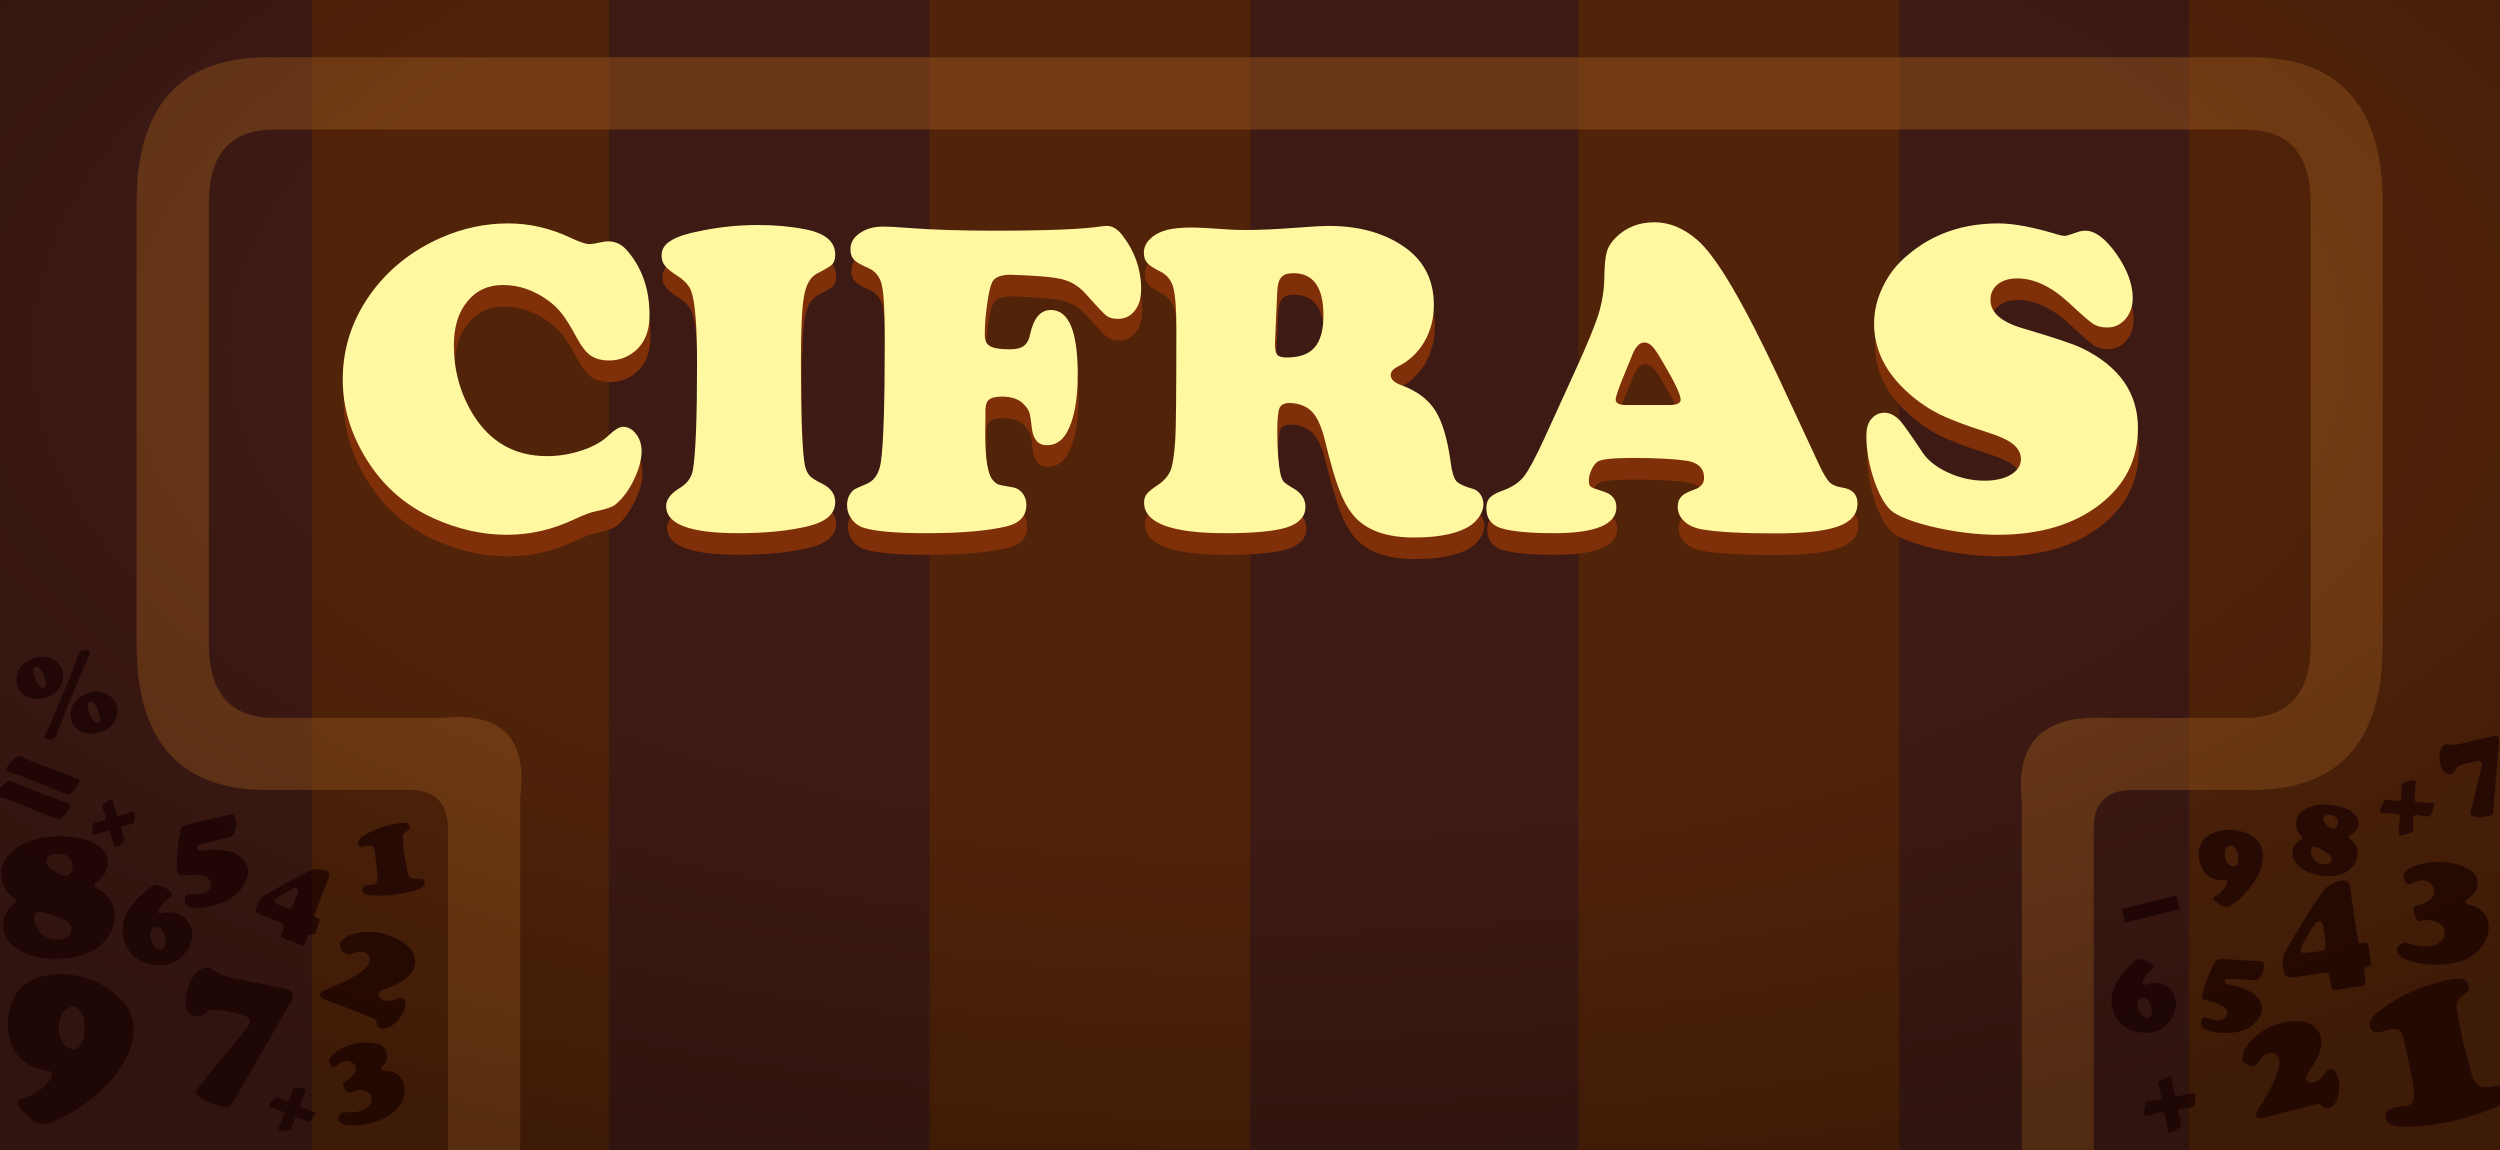 <?xml version="1.0" encoding="utf-8"?><svg id="alfaTVs" image-rendering="auto" baseProfile="basic" version="1.1" x="0px" y="0px" width="550" height="253" xmlns="http://www.w3.org/2000/svg" xmlns:xlink="http://www.w3.org/1999/xlink"><rect width="100%" height="100%" fill="#808080" stroke="none"/><defs><radialGradient id="Gradient_1" gradientUnits="userSpaceOnUse" cx="0" cy="0" r="189.33" fx="0" fy="0" gradientTransform="matrix(0 1 -2.14 0 281.5 77)" spreadMethod="pad"><stop offset="53.72%" stop-color="#000" stop-opacity="0"/><stop offset="100%" stop-color="#000" stop-opacity=".24"/><stop offset="100%" stop-color="#000" stop-opacity=".24"/></radialGradient></defs><g id="mcAnimTVCifras" overflow="visible"><path fill="#3E1A14" stroke="none" d="M554.7 253.2L554.7 0 -4.5 0 -4.5 253.2 554.7 253.2Z"/><path fill="#512309" stroke="none" d="M133.95 0L68.6 0 68.6 253.2 133.95 253.2 133.95 0M275.05 0L204.5 0 204.5 253.2 275.05 253.2 275.05 0M481.6 0L481.6 253.2 554.7 253.2 554.7 0 481.6 0M417.85 0L347.25 0 347.25 253.2 417.85 253.2 417.85 0Z"/><path fill="#8F511D" fill-opacity=".54" stroke="none" d="M493.8 28.5Q508.35 28.5 508.35 44.6L508.35 141.75Q508.35 157.95 493.8 157.95L462.95 157.95Q442.7 157.05 444.8 176.1L444.8 257.1 460.65 257.1 460.6 182.15Q460.7 173.9 468.95 173.8L493.8 173.8Q524.2 174.7 524.2 141.75L524.2 44.6Q524.2 11.85 493.8 12.6L60.4 12.6Q30.05 11.8 30.05 44.6L30.05 141.75Q30.05 174.7 60.4 173.8L90.5 173.75Q98.35 174.05 98.55 181.95L98.55 257.1 114.45 257.1 114.45 175.45Q117 155.8 96.9 157.95L60.4 157.95Q45.95 157.95 45.95 141.75L45.95 44.6Q45.95 28.5 60.4 28.5L493.8 28.5Z"/><path fill="#803009" stroke="none" d="M112 53.9Q104.45 53.9 97.35 57 88.05 61.05 82.25 68.7 75.6 77.55 75.6 88.25 75.6 97.45 80.9 105.9 86.3 114.6 95.65 118.8 103.65 122.4 111.7 122.4 119.4 122.4 126.55 119 129.6 117.55 131.4 117.2 134.6 116.55 135.6 115.75 138 113.75 139.65 110.3 141.35 106.8 141.35 104.05 141.35 101.8 140.15 100.25 138.95 98.65 137.25 98.65 136.1 98.65 134.25 100.4 132.15 102.5 128.35 103.8 124.45 105.1 120.55 105.1 109.95 105.1 104.25 95.9 100.05 89 100.05 80.7 100.05 74.65 103 71.1 105.9 67.45 110.85 67.45 116 67.45 120.65 70.75 122.55 72.1 123.85 73.8 125.15 75.45 127.2 79.25 128.65 81.95 130.2 83 131.75 84.05 134.2 84.05 136.9 84.05 139.1 82.6 143.1 79.9 143.1 74.1 143.1 65.8 138.45 60.2 136.6 57.85 134.05 57.85 133.3 57.85 132.65 58 130.75 58.45 129.85 58.45 128.65 58.45 125.6 57 119 53.9 112 53.9M183.3 62.9Q183.95 62.15 183.95 60.75 183.95 56.5 177.4 55.2 172.5 54.25 167 54.25 160.85 54.25 154.8 55.45 149.75 56.4 147.8 57.7 145.75 58.9 145.75 60.95 145.75 62.3 146.45 63.15 147.1 64.05 149.1 65.35 151.65 66.95 152.3 68.9 153.55 72.4 153.55 84.75 153.55 102.6 152.65 108.1 152.2 110.6 149.85 112.05 146.75 113.9 146.75 116.1 146.75 122.05 162.5 122.05 171.7 122.05 178.05 120.5 183.95 119.05 183.95 115.2 183.95 112.45 180.75 111 179.05 110.15 178.35 109.45 177.65 108.65 177.3 107.25 176.4 102.85 176.4 84.45 176.4 73.55 177.1 69.8 177.8 66 180 64.9 182.65 63.55 183.3 62.9M247 56.35Q245.45 54.45 243.75 54.45 243.3 54.45 242.5 54.55 236.4 55.5 218.9 55.5 207.95 55.5 200.1 54.9 196.4 54.6 194.45 54.6 191.4 54.6 189.35 56.05 187.3 57.45 187.3 59.55 187.3 61.05 188.05 61.85 188.75 62.65 191.2 63.7 193.6 64.75 194.2 67.45 194.85 70.15 194.85 79.3 194.85 100.4 194 106.35 193.45 110.2 190.75 111.25 188.5 112.2 188.1 112.45 186.55 113.75 186.55 115.9 186.55 117.6 187.6 119 188.65 120.4 190.35 120.9 194.1 122.05 204.05 122.05 215.4 122.05 221.65 120.55 226 119.5 226 115.8 226 114.35 225.15 113.25 224.25 112.15 223 111.95 220.45 111.55 219.9 111.35 219.25 111.1 218.65 110.4 216.95 108.55 216.95 100.2 217 96.1 217 95.75 216.9 93.55 217.65 92.8 218.45 92 220.6 92 223.65 92 225.25 93.5 226.25 94.45 226.65 95.45 226.95 96.45 227.2 98.9 227.65 102.7 230.5 102.7 233.2 102.7 234.75 100.15 237.3 95.95 237.3 87.05 237.3 72.95 231.4 72.95 228 72.95 226.85 78.2 226.5 80.05 225.45 80.85 224.45 81.6 222.35 81.6 219.15 81.6 218 80.9 216.85 80.25 216.85 78.45 216.85 75.45 217.35 71.8 217.85 68.15 218.45 66.9 219.2 65.2 222.55 65.2 230.9 65.45 233.95 66.2 237 67 239.15 69.5 242.75 73.55 243.6 74.2 244.5 74.9 246.15 74.9 248.45 74.9 249.85 73.1 251.25 71.35 251.25 68.35 251.25 61.8 247 56.35M325.95 113.6Q325.3 112.65 324.4 112.35 321.4 111.5 320.6 110.6 319.75 109.6 319.35 106.45 318.3 98.75 315.95 95.05 313.6 91.35 308.5 89.5 306.15 88.65 306.15 87.25 306.15 86.2 307.7 85.4 311.4 83.6 313.55 79.95 315.65 76.3 315.65 71.85 315.65 63.9 309.6 59.4 302.85 54.45 292.5 54.45 290.7 54.45 286.1 54.8 278.85 55.35 274.5 55.35 271.9 55.35 270.7 55.25 264.35 54.8 262.75 54.8 259.15 54.8 257.05 55.3 254.6 55.95 253.25 57.3 251.85 58.6 251.85 60.4 251.85 61.75 252.6 62.6 253.3 63.4 255.4 64.45 257.65 65.55 258.3 67.95 259 70.35 259 77.05 259 98.2 258.75 101.6 258.45 106.3 257.75 108.2 256.95 110.1 254.85 111.5 252.95 112.75 252.45 113.5 251.9 114.15 251.9 115.3 251.9 122.05 269.75 122.05 279.35 122.05 283.4 120.75 287.4 119.4 287.4 116.25 287.4 113.6 284.5 112.05 283.15 111.25 282.65 110.75 282.2 110.2 281.95 109.25 281.2 105.8 281.2 99.7 281.2 95.65 281.7 94.5 282.2 93.4 284 93.4 287.2 93.55 288.95 95.45 290.65 97.3 291.75 101.9 293.5 109.05 294.8 112.4 296.05 115.8 297.85 118 301.9 123 311.3 123 318.35 123 322.4 121.1 324.25 120.25 325.4 118.75 326.55 117.2 326.55 115.7 326.55 114.55 325.95 113.6M281.2 68.8Q281.3 66.6 282.1 65.75 282.85 64.85 284.75 64.85 291.35 64.85 291.35 74.15 291.35 79 289.4 81.2 287.5 83.4 283.25 83.4 281.7 83.4 281.2 82.8 280.7 82.25 280.7 80.5 280.7 80.2 280.7 80.05L281.2 68.8M353.15 65.9Q353.1 69.85 351.85 73.95 350.55 78 346.8 86.2L340 101.1Q337 107.65 335.4 109.65 333.75 111.65 330.6 112.75 328.7 113.45 327.95 114.25 327.2 115.05 327.2 116.55 327.2 120 330.6 121 334.25 122.05 342.05 122.05 355.8 122.05 355.8 116.35 355.8 113.7 352.85 112.85 350.6 112.15 350.2 111.85 349.75 111.5 349.75 110.45 349.75 109.3 350.35 108.05 350.95 106.8 351.7 106.3 352.95 105.5 359.35 105.5 367 105.5 371.2 106.1 375.1 106.7 375.1 109.9 375.1 111.75 372.85 112.5 370.8 113.2 370.1 114 369.3 114.8 369.3 116.25 369.3 118.1 370.75 119.45 372.15 120.75 374.55 121.2 379.8 122.1 390.7 122.1 400.35 122.1 404.6 120.55 408.85 119.05 408.85 115.5 408.85 112.5 405.4 112 403.6 111.7 402.75 110.9 401.85 110 400.55 107.3L391.45 87.75Q379.7 62.65 373.5 57.45 369.05 53.65 364.2 53.65 359.05 53.65 355.7 57 354.1 58.55 353.7 60.2 353.2 61.8 353.15 65.9M357.85 93.85Q355.65 93.85 355.65 92.65 355.65 91.7 357.7 86.75 358.9 83.75 359.1 83.35 360.25 80.1 361.95 80.1 362.95 80.1 363.8 81.05 364.7 82.05 366.3 84.9 369.95 91.1 369.95 92.7 369.95 93.85 367.35 93.85L357.85 93.85M439.7 67.3Q441.3 66 444 66 449.6 66 455.4 71.4 459.5 75.25 460.7 76 461.9 76.8 463.85 76.8 466.15 76.8 467.8 74.95 469.4 73.05 469.4 70.35 469.4 65.75 465.8 60.6 462.2 55.5 458.95 55.5 458.1 55.5 457.3 55.8 454.9 56.65 454.45 56.65 453.85 56.65 452.9 56.35 444.85 53.9 439.85 53.9 428.2 53.9 420.1 60.7 416.45 63.65 414.5 67.7 412.5 71.7 412.5 75.95 412.5 84.55 420.15 91.3 423.25 94.05 426.9 95.9 430.5 97.65 437.4 99.85 441.3 101.05 443.05 102.45 444.8 103.85 444.8 105.75 444.8 107.85 442.55 109.2 440.35 110.5 436.75 110.5 432.65 110.5 428.75 108.7 424.85 106.9 423.1 104.2 419.3 98.5 418.3 97.4 416.6 95.55 414.8 95.55 412.95 95.55 411.75 97.1 410.8 98.3 410.8 100.65 410.8 105.55 412.65 110.8 414.5 115.95 416.8 117.5 419.85 119.45 426.7 120.95 433.55 122.4 439.7 122.4 453.55 122.4 462.15 115.75 470.55 109.25 470.55 98.95 470.55 87.35 458.25 81.35 455.45 80 445.45 77.05 438.1 74.95 438.1 70.75 438.1 68.6 439.7 67.3Z"/><path fill="#FFF8A1" stroke="none" d="M97.15 52.25Q87.85 56.3 82.05 63.95 75.4 72.8 75.4 83.5 75.4 92.7 80.7 101.15 86.1 109.85 95.45 114.05 103.45 117.65 111.5 117.65 119.2 117.65 126.35 114.25 129.4 112.8 131.2 112.45 134.4 111.8 135.4 111 137.8 109 139.45 105.55 141.15 102.05 141.15 99.3 141.15 97.05 139.95 95.5 138.75 93.9 137.05 93.9 135.9 93.9 134.05 95.65 131.95 97.75 128.15 99.05 124.25 100.35 120.35 100.35 109.75 100.35 104.05 91.15 99.85 84.25 99.85 75.95 99.85 69.9 102.8 66.35 105.7 62.7 110.65 62.7 115.8 62.7 120.45 66 122.35 67.35 123.65 69.05 124.95 70.7 127 74.5 128.45 77.2 130 78.25 131.55 79.3 134 79.3 136.7 79.3 138.9 77.85 142.9 75.15 142.9 69.35 142.9 61.05 138.25 55.45 136.4 53.1 133.85 53.1 133.1 53.1 132.45 53.25 130.55 53.7 129.65 53.7 128.45 53.7 125.4 52.25 118.8 49.15 111.8 49.15 104.25 49.15 97.15 52.25M183.1 58.15Q183.75 57.4 183.75 56 183.75 51.75 177.2 50.45 172.3 49.5 166.8 49.5 160.65 49.5 154.6 50.7 149.55 51.65 147.6 52.95 145.55 54.15 145.55 56.2 145.55 57.55 146.25 58.4 146.9 59.3 148.9 60.6 151.45 62.2 152.1 64.15 153.35 67.65 153.35 80 153.35 97.85 152.45 103.35 152 105.85 149.65 107.3 146.55 109.15 146.55 111.35 146.55 117.3 162.3 117.3 171.5 117.3 177.85 115.75 183.75 114.3 183.75 110.45 183.75 107.7 180.55 106.25 178.85 105.4 178.15 104.7 177.45 103.9 177.1 102.5 176.2 98.1 176.2 79.7 176.2 68.8 176.9 65.05 177.6 61.25 179.8 60.15 182.45 58.8 183.1 58.15M246.8 51.6Q245.25 49.7 243.55 49.7 243.1 49.7 242.3 49.8 236.2 50.75 218.7 50.75 207.75 50.75 199.9 50.15 196.2 49.85 194.25 49.85 191.2 49.85 189.15 51.3 187.1 52.7 187.1 54.8 187.1 56.3 187.85 57.1 188.55 57.9 191 58.95 193.4 60 194 62.7 194.65 65.4 194.65 74.55 194.65 95.65 193.8 101.6 193.25 105.45 190.55 106.5 188.3 107.45 187.9 107.7 186.35 109 186.35 111.15 186.35 112.85 187.4 114.25 188.45 115.65 190.15 116.15 193.9 117.3 203.85 117.3 215.2 117.3 221.45 115.8 225.8 114.75 225.8 111.05 225.8 109.6 224.95 108.5 224.05 107.4 222.8 107.2 220.25 106.8 219.7 106.6 219.05 106.35 218.45 105.65 216.75 103.8 216.75 95.45 216.8 91.35 216.8 91 216.7 88.8 217.45 88.05 218.25 87.25 220.4 87.25 223.45 87.25 225.05 88.75 226.05 89.7 226.45 90.7 226.75 91.7 227 94.15 227.45 97.95 230.3 97.95 233 97.95 234.55 95.4 237.1 91.2 237.1 82.3 237.1 68.2 231.2 68.2 227.8 68.2 226.65 73.45 226.3 75.3 225.25 76.1 224.25 76.85 222.15 76.85 218.95 76.85 217.8 76.15 216.65 75.5 216.65 73.7 216.65 70.7 217.15 67.05 217.65 63.4 218.25 62.15 219 60.45 222.35 60.45 230.7 60.7 233.75 61.45 236.8 62.25 238.95 64.75 242.55 68.8 243.4 69.45 244.3 70.15 245.95 70.15 248.25 70.15 249.65 68.35 251.05 66.6 251.05 63.6 251.05 57.05 246.8 51.6M325.2 114Q326.35 112.45 326.35 110.95 326.35 109.8 325.75 108.85 325.1 107.9 324.2 107.6 321.2 106.75 320.4 105.85 319.55 104.85 319.15 101.7 318.1 94 315.75 90.3 313.4 86.6 308.3 84.75 305.95 83.9 305.95 82.5 305.95 81.45 307.5 80.65 311.2 78.85 313.35 75.2 315.45 71.55 315.45 67.1 315.45 59.15 309.4 54.65 302.65 49.7 292.3 49.7 290.5 49.7 285.9 50.05 278.65 50.6 274.3 50.6 271.7 50.6 270.5 50.5 264.15 50.05 262.55 50.05 258.95 50.05 256.85 50.55 254.4 51.2 253.05 52.55 251.65 53.85 251.65 55.65 251.65 57 252.4 57.85 253.1 58.65 255.2 59.7 257.45 60.8 258.1 63.2 258.8 65.6 258.8 72.3 258.8 93.45 258.55 96.85 258.25 101.55 257.55 103.45 256.75 105.35 254.65 106.75 252.75 108 252.25 108.75 251.7 109.4 251.7 110.55 251.7 117.3 269.55 117.3 279.15 117.3 283.2 116 287.2 114.65 287.2 111.5 287.2 108.85 284.3 107.3 282.95 106.5 282.45 106 282 105.45 281.75 104.5 281 101.05 281 94.95 281 90.9 281.5 89.75 282 88.65 283.8 88.65 287 88.8 288.75 90.7 290.45 92.55 291.55 97.15 293.3 104.3 294.6 107.65 295.85 111.05 297.65 113.25 301.7 118.25 311.1 118.25 318.15 118.25 322.2 116.35 324.05 115.5 325.2 114M281 64.05Q281.1 61.85 281.9 61 282.65 60.1 284.55 60.1 291.15 60.1 291.15 69.4 291.15 74.25 289.2 76.45 287.3 78.65 283.05 78.65 281.5 78.65 281 78.05 280.5 77.5 280.5 75.75 280.5 75.45 280.5 75.3L281 64.05M352.95 61.15Q352.9 65.1 351.65 69.2 350.35 73.25 346.6 81.45L339.8 96.35Q336.8 102.9 335.2 104.9 333.55 106.9 330.4 108 328.5 108.7 327.75 109.5 327 110.3 327 111.8 327 115.25 330.4 116.25 334.05 117.3 341.85 117.3 355.6 117.3 355.6 111.6 355.6 108.95 352.65 108.1 350.4 107.4 350 107.1 349.55 106.75 349.55 105.7 349.55 104.55 350.15 103.3 350.75 102.05 351.5 101.55 352.75 100.75 359.15 100.75 366.8 100.75 371 101.35 374.9 101.95 374.9 105.15 374.9 107 372.65 107.75 370.6 108.45 369.9 109.25 369.1 110.05 369.1 111.5 369.1 113.35 370.55 114.7 371.95 116 374.35 116.45 379.6 117.35 390.5 117.35 400.15 117.35 404.4 115.8 408.65 114.3 408.65 110.75 408.65 107.75 405.2 107.25 403.4 106.95 402.55 106.15 401.65 105.25 400.35 102.55L391.25 83Q379.5 57.9 373.3 52.7 368.85 48.9 364 48.9 358.85 48.9 355.5 52.25 353.9 53.8 353.5 55.45 353 57.05 352.95 61.15M357.65 89.1Q355.45 89.1 355.45 87.9 355.45 86.95 357.5 82 358.7 79 358.9 78.6 360.05 75.35 361.75 75.35 362.75 75.35 363.6 76.3 364.5 77.3 366.1 80.15 369.75 86.35 369.75 87.95 369.75 89.1 367.15 89.1L357.65 89.1M439.5 62.55Q441.1 61.25 443.8 61.25 449.4 61.25 455.2 66.65 459.3 70.5 460.5 71.25 461.7 72.05 463.65 72.05 465.95 72.05 467.6 70.2 469.2 68.3 469.2 65.6 469.2 61 465.6 55.85 462 50.75 458.75 50.75 457.9 50.75 457.1 51.05 454.7 51.9 454.25 51.9 453.65 51.9 452.7 51.6 444.65 49.15 439.65 49.15 428 49.15 419.9 55.95 416.25 58.9 414.3 62.95 412.3 66.95 412.3 71.2 412.3 79.8 419.95 86.55 423.05 89.3 426.7 91.15 430.3 92.9 437.2 95.1 441.1 96.3 442.85 97.7 444.6 99.1 444.6 101 444.6 103.1 442.35 104.45 440.15 105.75 436.55 105.75 432.45 105.75 428.55 103.95 424.65 102.15 422.9 99.45 419.1 93.75 418.1 92.65 416.4 90.8 414.6 90.8 412.75 90.8 411.55 92.35 410.6 93.55 410.6 95.9 410.6 100.8 412.45 106.05 414.3 111.2 416.6 112.75 419.65 114.7 426.5 116.2 433.35 117.65 439.5 117.65 453.35 117.65 461.95 111 470.35 104.5 470.35 94.2 470.35 82.6 458.05 76.6 455.25 75.25 445.25 72.3 437.9 70.2 437.9 66 437.9 63.85 439.5 62.55Z"/><path fill="url(#Gradient_1)" stroke="none" d="M554.7 253.2L554.7 0 -4.5 0 -4.5 253.2 554.7 253.2Z"/><path fill="#170101" fill-opacity=".67" stroke="none" d="M8.2 215.15Q3.65 216.7 2.2 221.6 1.5 224.1 1.8 226.65 2.05 229.15 3.25 231.25 4.85 234 8.5 235.1 8.95 235.25 9.2 235.25 10.45 235.5 10.75 235.6 11.65 235.85 11.4 236.7 11.1 237.8 9.45 239.25 7.7 240.8 5.7 241.4 4.05 241.9 3.9 242.4 3.7 243.15 5.55 245 7.4 246.8 8.8 247.2 9.65 247.45 11.05 246.95 17 244.8 22.45 239.7 27.3 235.15 28.8 230.1 30.65 223.9 26.45 219.7 23.25 216.45 18.65 215.1 13.05 213.45 8.2 215.15M14.55 221.95Q15.5 221.3 16.5 221.55 17.55 221.9 18.15 223.15 18.55 224.15 18.6 225.85 18.65 227.6 18.3 228.8 18 229.9 17.2 230.45 16.45 230.95 15.5 230.7 13.9 230.2 13.25 228.2 12.6 226.15 13.3 223.75 13.65 222.55 14.55 221.95M60.4 241.65Q60.15 241.85 59.7 242.4 59.25 242.9 59.2 243.05 59.15 243.2 59.2 243.4 59.3 243.55 59.5 243.65 59.6 243.65 59.7 243.7 60.5 243.9 61.65 244.35L62.15 244.55Q62.7 244.75 62.45 245.3L62.2 245.95Q61.75 247.1 61.4 247.8 61.35 247.95 61.3 248 61.25 248.2 61.3 248.4 61.4 248.6 61.55 248.65 61.7 248.7 62.3 248.7 62.95 248.8 63.3 248.75 64 248.7 64.15 248.3 64.2 248.15 64.2 247.95 64.5 247 64.75 246.35L64.8 246.2Q65 245.6 65.55 245.85L66 246 67.5 246.75Q67.8 246.85 68.2 246.5 68.5 246.25 68.85 245.8 69.25 245.3 69.35 245.1 69.45 244.7 69.05 244.55 69 244.55 68.8 244.5 68.65 244.45 67.9 244.15L66.4 243.6Q65.9 243.4 66.05 242.9L66.7 241.2Q67 240.45 67.1 240.3 67.2 240.1 67.2 240.05 67.35 239.65 66.95 239.5 66.75 239.4 66.25 239.4 65.7 239.35 65.25 239.35 64.55 239.4 64.45 239.75 64.4 239.9 64.35 239.95 64.2 240.75 63.95 241.35L63.7 242Q63.55 242.5 63 242.3L62.75 242.2Q62.45 242.05 61.5 241.6 61.3 241.5 61.2 241.45 60.8 241.3 60.4 241.65M64.1 220.25Q64.35 219.8 64.45 219.35 64.75 217.95 62.85 217.55L50.1 214.9Q48.65 214.55 47.75 213.95 46.35 212.95 45.9 212.85 45.25 212.7 44.4 213.1 43.55 213.55 42.9 214.3 41.6 215.9 41.05 218.5 40.6 220.65 41.1 221.95 41.55 223.2 42.95 223.5 43.65 223.65 44.15 223.5 44.7 223.35 45.4 222.7 45.9 222.2 46.5 222.15 47.85 222.05 50.85 222.65 53.4 223.2 54.25 223.7 55.15 224.15 55 224.9 54.85 225.55 53.75 226.9L43.4 239.5Q43.15 239.75 43.15 239.9 42.95 240.75 44.65 241.8 46.4 242.9 48.65 243.4 49.7 243.6 50.2 243.5 50.65 243.45 50.95 242.95L64.1 220.25M84.15 234.6Q85.4 233.2 85.1 231.8 84.95 231.05 84.4 230.5 83.8 229.85 83 229.65 80.85 229.1 78.35 229.55 77.1 229.8 75.85 230.35 74.5 230.9 73.65 231.6 72.25 232.7 72.4 233.55 72.5 234.05 72.9 234.45 73.2 234.85 73.55 234.75 73.7 234.75 73.95 234.6 74.8 233.9 75.1 233.7 75.4 233.55 75.9 233.45 76.75 233.3 77.4 233.75 78.1 234.15 78.25 234.85 78.4 235.55 77.9 236.2 77.3 237.15 76.55 237.55 75.7 238.05 75.55 238.25 75.4 238.35 75.45 238.65 75.55 239.3 76.1 239.95 76.6 240.5 76.9 240.45 77.1 240.45 77.35 240.25 77.95 240 78.7 239.85 79.85 239.65 80.7 240.1 81.55 240.55 81.75 241.45 81.9 242.45 81.1 243.4 80.35 244.25 78.8 244.55 77.9 244.7 77.4 244.7 75.9 244.65 75.6 244.7 75 244.8 74.7 245.3 74.35 245.75 74.45 246.3 74.65 247.2 75.9 247.45 77.95 247.8 80.6 247.3 82.85 246.9 84.65 245.95 87.15 244.65 88.2 242.8 89.3 240.85 88.9 238.85 88.3 235.6 84.65 235.6 83.9 235.6 83.8 235.25 83.75 235.05 84.15 234.6M90.4 208.9Q88.9 207 85.9 205.9 82 204.4 77.9 205.45 76.75 205.75 75.95 206.3 75.15 206.85 74.9 207.4 74.65 208.05 75.05 208.85 75.4 209.6 76.1 209.85 76.65 210.1 77.1 209.95 78.7 209.35 79.1 209.3 79.55 209.3 80.25 209.55 80.95 209.85 81.2 210.45 81.5 211 81.2 211.75 80.9 212.6 79.7 213.55 77.45 215.35 73.55 216.95 71.45 217.8 71 218.05 70.6 218.25 70.45 218.65 70.15 219.4 71.5 219.9L81.6 223.8Q82.3 224.05 82.55 224.25 82.75 224.5 82.85 225 83 225.55 83.1 225.8 83.3 226.05 83.65 226.2 84.55 226.55 85.7 225.95 86.75 225.35 87.6 224.45 88.45 223.45 88.9 222.3 89.75 220.1 88.45 219.6 88.15 219.45 87.95 219.5 87.7 219.55 87 219.85 85.6 220.45 84.25 219.95 83.7 219.75 83.5 219.35 83.2 218.9 83.35 218.45 83.55 217.95 85.25 217.35 90 215.65 91 213.1 91.4 212.05 91.25 210.9 91.05 209.8 90.4 208.9M80.15 183.75Q79.45 184.15 79.05 184.65 78.75 185.1 78.8 185.5 78.85 185.9 79.2 186.15 79.45 186.35 79.9 186.3 80.1 186.25 80.35 186.15 80.7 186.05 80.85 186.05 81.65 185.95 81.95 186.2 82.3 186.4 82.4 187.1 83.05 191.75 83.05 192.75 83.15 194.55 82.05 194.7 81.85 194.75 81.55 194.7 80.85 194.7 80.7 194.75 80.2 194.8 79.9 195.15 79.65 195.5 79.7 195.9 79.8 196.6 80.85 196.85 81.95 197.05 83.8 197.05 85.35 197.05 87 196.8 89.55 196.45 91.9 195.7 93.6 195.1 93.45 194.15 93.3 193.2 92.05 193.35 91 193.4 90.5 193.2 90.05 193 89.8 192.35 89.65 191.9 89.6 191.65 89.55 191.4 88.95 187.95 88.55 184.45 88.6 183.95 88.65 183.45 89.4 182.95 89.85 182.7 90.05 182.45 90.15 182.25 90.1 181.9 90 181.3 89.5 181.1 88.9 180.95 87.8 181.1 83.6 181.7 80.15 183.75M60.25 195.8Q58.05 197 57.4 197.65 56.95 198.2 56.5 199.3 56.2 200.1 56.4 200.6 56.6 201 57.4 201.3L61.85 203Q62.3 203.2 62.4 203.45 62.55 203.75 62.35 204.25L61.9 205.4Q61.75 205.85 61.8 206.05 61.85 206.25 62.25 206.4L66.15 207.9Q66.9 208.1 67.1 207.4L67.65 206.05Q67.8 205.65 67.9 205.55 68.05 205.5 68.45 205.6 69.15 205.8 69.4 205.2L70.25 202.85Q70.5 202.2 69.9 202L69.45 201.8Q69.2 201.7 69.15 201.55 69.1 201.4 69.25 201.05L72.3 193.15Q72.55 192.5 72.4 192.15 72.25 191.75 71.65 191.5 71.1 191.3 70.3 191.25 69.6 191.2 69 191.35 67.7 191.65 64.5 193.4L60.25 195.8M61.65 197.1L64.25 195.55Q64.8 195.25 65.2 195.4 65.8 195.65 65.45 196.7L65.2 197.25Q64.6 198.85 64.25 199.45 64.1 199.85 63.85 199.85 63.6 199.95 63 199.7L62.1 199.35Q60.85 198.85 60.55 198.6 60.3 198.45 60.4 198.15 60.55 197.7 61.65 197.1M33.2 195.15Q32.35 195.7 30.8 197.1 27.6 200.1 27.05 203.4 26.85 204.8 27.15 206.3 27.55 208.05 28.5 209.35 30.3 211.7 33.75 212.25 37.85 212.95 40.45 210 41.9 208.4 42.25 206.45 42.6 204.05 40.95 202.25 39.85 201.05 38.2 200.75 37.25 200.6 36.05 200.8 35.2 200.95 35.1 200.95 34.9 200.9 34.85 200.75 34.75 200.6 34.8 200.4 34.85 200 35.4 199.3 35.9 198.55 36.5 198.1 37.45 197.3 37.7 197.15 37.8 196.95 37.85 196.75 37.9 196.5 37.5 196.1 37.1 195.7 36.45 195.4 35.2 194.8 34.65 194.7 34.05 194.6 33.2 195.15M34.9 208.85Q34.15 208.75 33.55 207.5 32.95 206.35 33.15 205.3 33.25 204.6 33.65 204.2 34.05 203.85 34.65 203.95 35.15 204 35.45 204.45 35.95 204.95 36.2 206 36.45 207 36.3 207.85 36.2 208.4 35.85 208.65 35.45 208.95 34.9 208.85M29.55 178.85Q29.45 178.45 29.1 178.6 29.05 178.6 28.8 178.65 28.65 178.75 27.9 179L26.35 179.45Q25.8 179.55 25.65 179.05L25.15 177.3Q24.9 176.55 24.9 176.4 24.85 176.2 24.8 176.15 24.7 175.75 24.3 175.85 24.1 175.95 23.65 176.25 23.2 176.55 22.85 176.8 22.35 177.2 22.45 177.6 22.45 177.7 22.55 177.8 22.85 178.55 23.05 179.15L23.25 179.8Q23.4 180.35 22.85 180.5L22.6 180.55Q22.3 180.65 21.25 180.9 21.05 180.9 20.95 180.9 20.55 181.05 20.4 181.6 20.35 181.9 20.35 182.55 20.25 183.25 20.3 183.45 20.35 183.6 20.55 183.65 20.75 183.7 20.95 183.65 21 183.6 21.1 183.6 21.9 183.3 23.05 182.95L23.55 182.8Q24.15 182.55 24.25 183.2L24.45 183.85Q24.8 185.05 25 185.85 25.05 185.95 25.05 186.05 25.15 186.25 25.25 186.35 25.4 186.45 25.6 186.4 25.7 186.35 26.25 186 26.75 185.65 27 185.4 27.5 184.9 27.4 184.5 27.35 184.35 27.3 184.25 26.9 183.25 26.7 182.6L26.65 182.45Q26.45 181.85 27.05 181.75L27.5 181.6 29.15 181.3Q29.45 181.2 29.55 180.6 29.65 180.25 29.65 179.65 29.65 179.05 29.55 178.85M39.9 182.05Q39.65 182.55 39.4 184.3 39.05 186.4 38.9 188.7 38.8 191 38.95 191.75 39.1 192.3 39.6 192.5 39.9 192.6 40.2 192.55 40.5 192.55 41.95 192.5 43.65 192.35 44.9 192.75 46.15 193.2 46.4 194.2 46.55 195 46 195.65 45.4 196.3 44.25 196.6 43.75 196.7 42.9 196.75 42.1 196.8 41.5 196.75 41.3 196.75 41.1 196.8 40.8 196.85 40.7 197.35 40.6 197.85 40.75 198.5 41 199.6 42.6 199.7 44.3 199.9 46.3 199.4 48.8 198.85 50.75 197.6 52.7 196.4 53.6 194.75 54.9 192.65 54.45 190.75 54.15 189.6 53.25 188.75 52 187.6 50.3 187.25 47.85 186.7 44.85 187.1 44.05 187.2 43.75 187.1 43.45 187.05 43.4 186.7 43.2 185.9 44.25 185.7L50.35 184.25Q51.05 184.1 51.35 183.55 51.8 182.95 51.9 182 52.05 181.05 51.8 180.1 51.65 179.45 51.4 179.25 51.15 179.1 50.6 179.2L40.95 181.45Q40.15 181.6 39.9 182.05M19 184.75Q15.2 183.7 10.85 184.1 6.35 184.55 3.4 186.7 -.05 189.25 .3 192.9 .55 195.55 2.7 197.2 3.55 197.9 3.6 198.2 3.6 198.5 2.75 199.2 .45 201.2 .7 203.9 .9 205.85 2.1 207.25 3.65 209.05 6.2 209.95 9.9 211.25 14.55 210.8 21.25 210.15 23.95 205.8 25.5 203.35 25.25 200.95 25.1 199.35 24.1 197.9 23.15 196.5 21.7 195.65 20.7 195.1 20.7 194.8 20.65 194.5 21.4 193.95 23.95 191.95 23.7 189.5 23.55 187.95 22.55 186.85 21.15 185.35 19 184.75M12.2 187.8Q13.7 187.65 14.85 188.35 15.8 188.9 15.95 190.15 16.05 191.05 15.65 191.85 15.3 192.6 14.75 192.65 13.7 192.75 11.9 191.65 10.3 190.7 10.2 189.65 10.1 188.95 10.7 188.45 11.25 187.9 12.2 187.8M11.65 201.4Q14.05 202.2 14.85 202.8 15.6 203.4 15.7 204.4 15.8 205.35 15.1 205.95 14.4 206.55 13.1 206.7 10.95 206.9 9.3 205.55 8.65 204.95 8.15 204.05 7.6 203.15 7.55 202.35 7.45 201.65 7.7 201.15 7.95 200.7 8.45 200.65 9.35 200.55 11.65 201.4M2.95 172.05Q2.7 171.95 2.5 171.85 1.9 171.6 1.25 172.15 .85 172.5 .1 173.3 -.55 174.1 -.65 174.35 -.75 174.6 -.6 174.85 -.5 175.15 -.2 175.25 -.05 175.3 .2 175.35 1.35 175.7 3.25 176.45L12.5 180.2Q13 180.4 13.65 179.85 14.1 179.4 14.7 178.7 15.25 177.9 15.4 177.6 15.6 176.95 15 176.75 14.95 176.7 14.65 176.65 14.4 176.6 13.2 176.1L5.4 173.15Q4.4 172.75 2.95 172.05M4.6 166.4Q4 166.15 3.3 166.7 2.9 167.05 2.2 167.85 1.55 168.65 1.45 168.9 1.35 169.15 1.5 169.45 1.6 169.7 1.9 169.8 2.05 169.85 2.25 169.9 3.45 170.25 5.35 171L14.55 174.75Q15.05 174.95 15.75 174.4 16.2 174 16.75 173.25 17.35 172.45 17.5 172.1 17.7 171.5 17.1 171.3 17.05 171.25 16.75 171.2 16.45 171.15 15.3 170.65L7.5 167.7Q6.5 167.3 5.05 166.6 4.8 166.5 4.6 166.4M20.95 161.35Q23.1 161.05 24.55 159.55 25.3 158.8 25.6 157.85 26 156.8 25.85 155.85 25.6 153.9 23.65 152.8 22.15 151.95 20.55 152.15 19.4 152.35 18.35 152.9 17.3 153.45 16.65 154.2 15.35 155.7 15.6 157.8 15.85 159.6 17.25 160.6 18.8 161.65 20.95 161.35M21 155.1Q21.8 156.4 22 157.9 22.15 158.9 21.4 159 21.05 159.05 20.8 158.8 20.55 158.6 20.2 158.05 19.45 156.7 19.25 155.4 19.2 154.95 19.35 154.7 19.6 154.4 19.95 154.35 20.55 154.25 21 155.1M19.05 145.55Q19.85 143.9 19.8 143.5 19.7 142.9 18.45 143.1 17.9 143.15 17.65 143.4 17.35 143.7 17.1 144.4 16.7 145.55 15.55 148.6L11.65 157.85Q10.25 160.9 10 161.5 9.75 162 9.75 162.25 9.8 162.55 10.3 162.65 10.7 162.75 11.4 162.7 11.85 162.6 12.1 162.35 12.3 162.05 12.6 161.3 13.35 159.2 14.3 156.7L17.4 149.3Q18.45 146.8 19.05 145.55M8.6 144.5Q7.45 144.7 6.4 145.25 5.35 145.8 4.7 146.55 3.4 148.05 3.7 150.15 3.95 151.95 5.35 152.95 6.9 154 9.05 153.7 11.2 153.4 12.6 151.9 13.35 151.15 13.7 150.15 14.05 149.2 13.9 148.2 13.65 146.25 11.7 145.15 10.25 144.3 8.6 144.5M8 146.7Q8.6 146.6 9.05 147.45 9.85 148.7 10.05 150.2 10.2 151.2 9.45 151.35 9.1 151.4 8.9 151.15 8.6 150.95 8.25 150.4 7.5 149.05 7.35 147.75 7.25 147.35 7.45 147 7.65 146.75 8 146.7M496.7 233.9Q497.75 232.45 498.1 232.15 498.45 231.85 499.15 231.7 499.95 231.45 500.6 231.8 501.15 232.2 501.4 233 501.6 233.95 501.2 235.45 500.3 238.35 498 242.15 496.7 244.1 496.5 244.6 496.3 245 496.4 245.4 496.6 246.25 498.05 245.9L509.1 243.05Q509.85 242.85 510.2 242.9 510.45 242.95 510.9 243.3 511.3 243.75 511.6 243.85 511.9 243.9 512.3 243.8 513.3 243.55 513.9 242.4 514.45 241.3 514.6 239.9 514.75 238.55 514.45 237.35 513.8 234.9 512.35 235.25 512.05 235.35 511.9 235.5 511.75 235.7 511.3 236.4 510.45 237.75 509.05 238.15 508.45 238.3 507.95 238.05 507.45 237.85 507.3 237.4 507.15 236.8 508.25 235.3 511.3 230.95 510.6 228.15 510.3 227 509.45 226.15 508.6 225.25 507.5 224.95 505.05 224.25 501.85 225.1 497.55 226.2 494.7 229.6 493.9 230.6 493.55 231.55 493.2 232.5 493.35 233.1 493.55 233.8 494.35 234.2 495.1 234.65 495.9 234.45 496.45 234.3 496.7 233.9M540.45 221.1Q540.4 220.05 541.85 219 542.7 218.35 543 217.9 543.25 217.45 543.1 216.8 542.85 215.65 541.7 215.4 540.55 215.1 538.35 215.6 530.25 217.4 523.8 222.1 522.5 223 521.85 224 521.2 225 521.35 225.8 521.55 226.55 522.2 226.9 522.85 227.25 523.7 227.05 524.1 226.95 524.6 226.8 525.25 226.6 525.6 226.5 527.05 226.2 527.75 226.55 528.4 227 528.75 228.35 530.8 237.4 531 239.4 531.5 242.85 529.35 243.35 528.95 243.4 528.3 243.45 527 243.55 526.65 243.65 525.7 243.9 525.15 244.6 524.7 245.3 524.85 246.05 525.2 247.5 527.3 247.75 529.45 248 533.15 247.7 536.15 247.4 539.4 246.7 544.35 245.55 548.85 243.65 552.1 242.25 551.65 240.35 551.25 238.5 548.85 238.95 546.75 239.35 545.75 239 544.8 238.65 544.2 237.4 543.8 236.6 543.7 236.15 543.55 235.65 541.8 228.9 540.4 222.1 540.45 221.1M475.45 237.65Q474.75 238.15 474.85 238.6 474.85 238.7 474.95 238.85 475.2 239.7 475.35 240.4L475.5 241.2Q475.65 241.85 475 242L474.95 242 474.65 242.05Q474.3 242.1 473.05 242.25 472.85 242.25 472.7 242.3 472.2 242.35 472 243 471.85 243.35 471.75 244.1 471.65 244.9 471.7 245.1 471.75 245.3 471.95 245.45 472.15 245.5 472.35 245.45 472.5 245.45 472.6 245.4 473.5 245.1 474.95 244.85L475.5 244.75Q476.2 244.6 476.3 245.3L476.45 246.05Q476.7 247.5 476.85 248.45 476.9 248.6 476.9 248.7 476.95 248.95 477.15 249.1 477.25 249.2 477.5 249.2 477.65 249.15 478.25 248.8 478.95 248.45 479.3 248.2 479.95 247.7 479.85 247.15 479.8 247.05 479.75 246.8 479.4 245.7 479.25 244.9L479.2 244.75Q479 244.05 479.7 243.9L480.25 243.8 482.2 243.65Q482.6 243.55 482.8 242.95 482.9 242.5 483 241.85 483.05 241.1 483 240.85 482.9 240.4 482.45 240.5 482.4 240.5 482.15 240.55 481.95 240.6 481 240.8L479.15 241.15Q478.55 241.3 478.4 240.65L478 238.6Q477.8 237.65 477.8 237.45 477.8 237.2 477.75 237.15 477.7 236.7 477.25 236.8 477 236.85 476.4 237.1 475.85 237.4 475.45 237.65M485.15 216.55Q484.5 218.4 484.45 219.05 484.4 219.55 484.8 219.85 485.05 220 485.3 220.05 485.5 220.1 486.7 220.4 488.2 220.75 489.1 221.4 490.1 222.1 490 222.95 489.95 223.7 489.3 224.1 488.65 224.5 487.6 224.45 487.2 224.4 486.5 224.2 485.8 224.05 485.35 223.9 485.1 223.75 484.95 223.75 484.7 223.75 484.45 224.2 484.25 224.55 484.2 225.1 484.15 226.1 485.45 226.6 486.9 227.15 488.7 227.25 490.9 227.4 492.85 226.9 494.7 226.35 495.95 225.2 497.5 223.8 497.6 222.1 497.65 221.05 497.15 220.15 496.35 218.85 495 218.15 493.1 217.1 490.5 216.65 489.8 216.55 489.6 216.4 489.4 216.25 489.4 215.95 489.45 215.25 490.35 215.3L495.8 215.65Q496.4 215.7 496.85 215.35 497.3 214.9 497.65 214.2 498 213.4 498.1 212.55 498.1 211.95 497.95 211.75 497.8 211.55 497.3 211.5L488.7 210.95Q488 210.9 487.65 211.25 487.35 211.5 486.65 212.9 485.85 214.6 485.15 216.55M474.5 216.25Q473.6 216.2 472.6 216.5 471.8 216.7 471.7 216.7 471.5 216.65 471.4 216.55 471.35 216.4 471.35 216.25 471.35 215.85 471.8 215.15 472.2 214.45 472.75 213.95 473.55 213.15 473.7 213 473.8 212.8 473.85 212.6 473.85 212.4 473.45 212.05 473.05 211.75 472.4 211.5 471.25 211 470.7 211 470.15 210.95 469.45 211.55 468.7 212.15 467.45 213.6 464.75 216.65 464.55 219.7 464.45 221 464.85 222.3 465.35 223.9 466.4 225 468.25 227 471.45 227.2 475.3 227.45 477.45 224.55 478.6 222.95 478.7 221.15 478.85 218.85 477.2 217.4 476 216.35 474.5 216.25M470.3 220.85Q470.35 220.15 470.65 219.8 471 219.45 471.55 219.5 472 219.5 472.35 219.9 472.85 220.3 473.15 221.25 473.45 222.1 473.4 222.9 473.4 223.4 473.05 223.7 472.75 223.95 472.25 223.95 471.5 223.9 470.85 222.85 470.2 221.85 470.3 220.85M466.75 199.95L467.5 202.95 479.55 200.05 478.8 197.05 466.75 199.95M529.9 194.55Q530.1 194.55 530.45 194.45 531.7 193.85 532.15 193.75 532.55 193.6 533.2 193.65 534.25 193.75 534.95 194.5 535.7 195.25 535.6 196.2 535.55 197.05 534.75 197.75 533.75 198.65 532.65 198.95 531.5 199.25 531.25 199.4 531.05 199.55 531 199.95 530.95 200.75 531.35 201.65 531.75 202.6 532.2 202.65 532.4 202.65 532.85 202.5 533.6 202.35 534.55 202.45 536.05 202.55 537 203.35 537.9 204.15 537.85 205.35 537.75 206.6 536.45 207.55 535.15 208.35 533.15 208.2 532.05 208.15 531.5 207.95 529.65 207.45 529.25 207.4 528.5 207.35 527.95 207.85 527.4 208.3 527.35 209 527.3 210.15 528.8 210.85 531.2 211.95 534.6 212.2 537.55 212.35 540 211.85 543.5 211.05 545.3 209.1 547.3 207.05 547.5 204.45 547.75 200.25 543.3 199.1 542.35 198.9 542.4 198.4 542.4 198.15 542.95 197.7 544.95 196.35 545.05 194.55 545.15 193.6 544.65 192.65 544.1 191.75 543.1 191.2 540.75 189.9 537.5 189.65 535.85 189.55 534.05 189.85 532.3 190.1 530.95 190.65 528.9 191.5 528.8 192.65 528.75 193.3 529.15 193.95 529.45 194.5 529.9 194.55M549.8 163.1Q549.8 162.75 549.75 162.5 549.55 161.65 548.4 161.95L540.85 163.75Q539.95 163.95 539.3 163.85 538.3 163.7 538.05 163.75 537.65 163.85 537.3 164.3 536.95 164.75 536.8 165.3 536.5 166.5 536.85 168.05 537.15 169.35 537.8 169.9 538.35 170.5 539.2 170.3 539.6 170.2 539.85 169.95 540.05 169.7 540.25 169.2 540.4 168.8 540.75 168.6 541.45 168.2 543.25 167.8 544.75 167.4 545.35 167.45 545.9 167.5 546.05 167.95 546.1 168.3 545.85 169.3L543.5 178.8Q543.45 179 543.45 179.1 543.6 179.6 544.8 179.75 546 179.85 547.35 179.55 548 179.4 548.2 179.25 548.45 179.05 548.45 178.75L549.8 163.1M515.2 193.7Q514.35 193.85 513.4 194.25 512.5 194.7 511.85 195.25 510.5 196.55 507.9 200.8L504.45 206.45Q502.65 209.35 502.3 210.6 502.05 211.55 502.3 213.1 502.5 214.3 503 214.7 503.55 215.15 504.7 215L511.15 214.05Q511.8 213.95 512.15 214.15 512.45 214.45 512.55 215.15L512.8 216.85Q512.9 217.5 513.1 217.7 513.3 217.85 513.9 217.8L519.55 216.95Q520.6 216.75 520.4 215.7L520.1 213.75Q520.05 213.15 520.15 213 520.3 212.85 520.85 212.7 521.7 212.45 521.6 211.55L521.1 208.2Q520.9 207.25 520.15 207.4L519.45 207.5Q519.05 207.55 518.95 207.35 518.75 207.2 518.7 206.7L517 195.25Q516.9 194.3 516.4 193.95 516 193.6 515.2 193.7M510.15 202.65Q510.95 202.55 511.15 204.05L511.25 204.85Q511.6 207.25 511.65 208.15 511.65 208.7 511.45 208.95 511.2 209.2 510.35 209.3L508.95 209.45Q507.15 209.7 506.65 209.65 506.2 209.55 506.1 209.15 506.05 208.55 506.95 207L509.05 203.55Q509.5 202.75 510.15 202.65M525.6 175.95Q525.4 175.9 525.25 175.9 524.75 175.85 524.4 176.4 524.2 176.75 523.9 177.45 523.6 178.2 523.6 178.4 523.6 178.6 523.7 178.75 523.85 178.85 524.1 178.9 524.2 178.9 524.35 178.9 525.3 178.9 526.75 179L527.35 179.05Q528.05 179.05 528 179.75L527.9 180.55Q527.85 182 527.7 182.95 527.7 183.1 527.7 183.2 527.7 183.45 527.8 183.65 527.9 183.8 528.15 183.8 528.3 183.85 529.05 183.6 529.7 183.45 530.1 183.3 530.9 183 530.9 182.5 530.9 182.35 530.95 182.1 530.85 180.95 530.9 180.15L530.95 179.95Q530.9 179.25 531.65 179.3L534.1 179.65Q534.5 179.65 534.85 179.15 535.05 178.75 535.3 178.05 535.55 177.4 535.55 177.1 535.6 176.65 535.15 176.65 535.1 176.65 534.85 176.65 534.65 176.65 533.7 176.6L531.85 176.45Q531.15 176.45 531.2 175.8L531.35 173.7Q531.4 172.75 531.45 172.55 531.45 172.3 531.5 172.25 531.5 171.75 531.05 171.7 530.75 171.7 530.15 171.85 529.55 171.95 529.05 172.15 528.3 172.45 528.25 172.9 528.25 173 528.3 173.15 528.35 174.05 528.3 174.8L528.25 175.6Q528.25 176.25 527.6 176.2L527.25 176.2Q526.9 176.15 525.6 175.95M495.5 183.95Q493.55 182.75 491.15 182.6 488.15 182.4 485.95 183.75 483.9 185 483.75 187.6 483.65 188.9 484.1 190.15 484.5 191.4 485.3 192.25 486.45 193.45 488.35 193.6 488.6 193.6 488.7 193.55 489.35 193.55 489.55 193.55 490 193.6 489.95 194.05 489.9 194.6 489.25 195.5 488.6 196.45 487.65 197 486.9 197.4 486.9 197.7 486.9 198.05 488 198.8 489.1 199.45 489.85 199.5 490.3 199.55 490.95 199.15 493.6 197.4 495.7 194.3 497.65 191.5 497.8 188.85 498.05 185.6 495.5 183.95M491.75 186.6Q492.05 187.05 492.3 187.85 492.5 188.75 492.45 189.4 492.45 189.95 492.1 190.3 491.8 190.65 491.3 190.6 490.45 190.55 489.9 189.65 489.35 188.7 489.45 187.45 489.45 186.8 489.85 186.4 490.25 186 490.8 186 491.35 186.05 491.75 186.6M505.15 181.1Q505.05 182.6 506.15 183.75 506.55 184.25 506.55 184.4 506.55 184.6 505.95 184.95 504.45 185.85 504.35 187.4 504.25 188.55 504.8 189.45 505.55 190.65 506.95 191.4 508.95 192.55 511.65 192.7 515.6 192.95 517.55 190.7 518.6 189.45 518.7 188 518.75 187.1 518.35 186.15 517.95 185.3 517.15 184.7 516.65 184.25 516.65 184.1 516.65 183.9 517.15 183.65 518.8 182.75 518.9 181.35 518.95 180.4 518.45 179.7 517.8 178.7 516.65 178.1 514.55 177.2 512.05 177 509.4 176.85 507.45 177.85 505.3 178.95 505.15 181.1M513.45 182.3Q512.85 182.25 511.9 181.5 511.1 180.75 511.15 180.1 511.15 179.7 511.55 179.5 511.9 179.2 512.4 179.25 513.3 179.3 513.9 179.85 514.45 180.25 514.4 181 514.35 181.5 514.1 181.9 513.75 182.3 513.45 182.3M512.9 189.15Q512.9 189.65 512.4 189.95 511.95 190.2 511.2 190.15 509.95 190.1 509.15 189.2 508.8 188.8 508.6 188.2 508.4 187.65 508.4 187.2 508.45 186.8 508.6 186.55 508.8 186.25 509.1 186.25 509.65 186.3 510.85 187 512.15 187.7 512.6 188.1 512.95 188.55 512.9 189.15Z"/></g></svg>